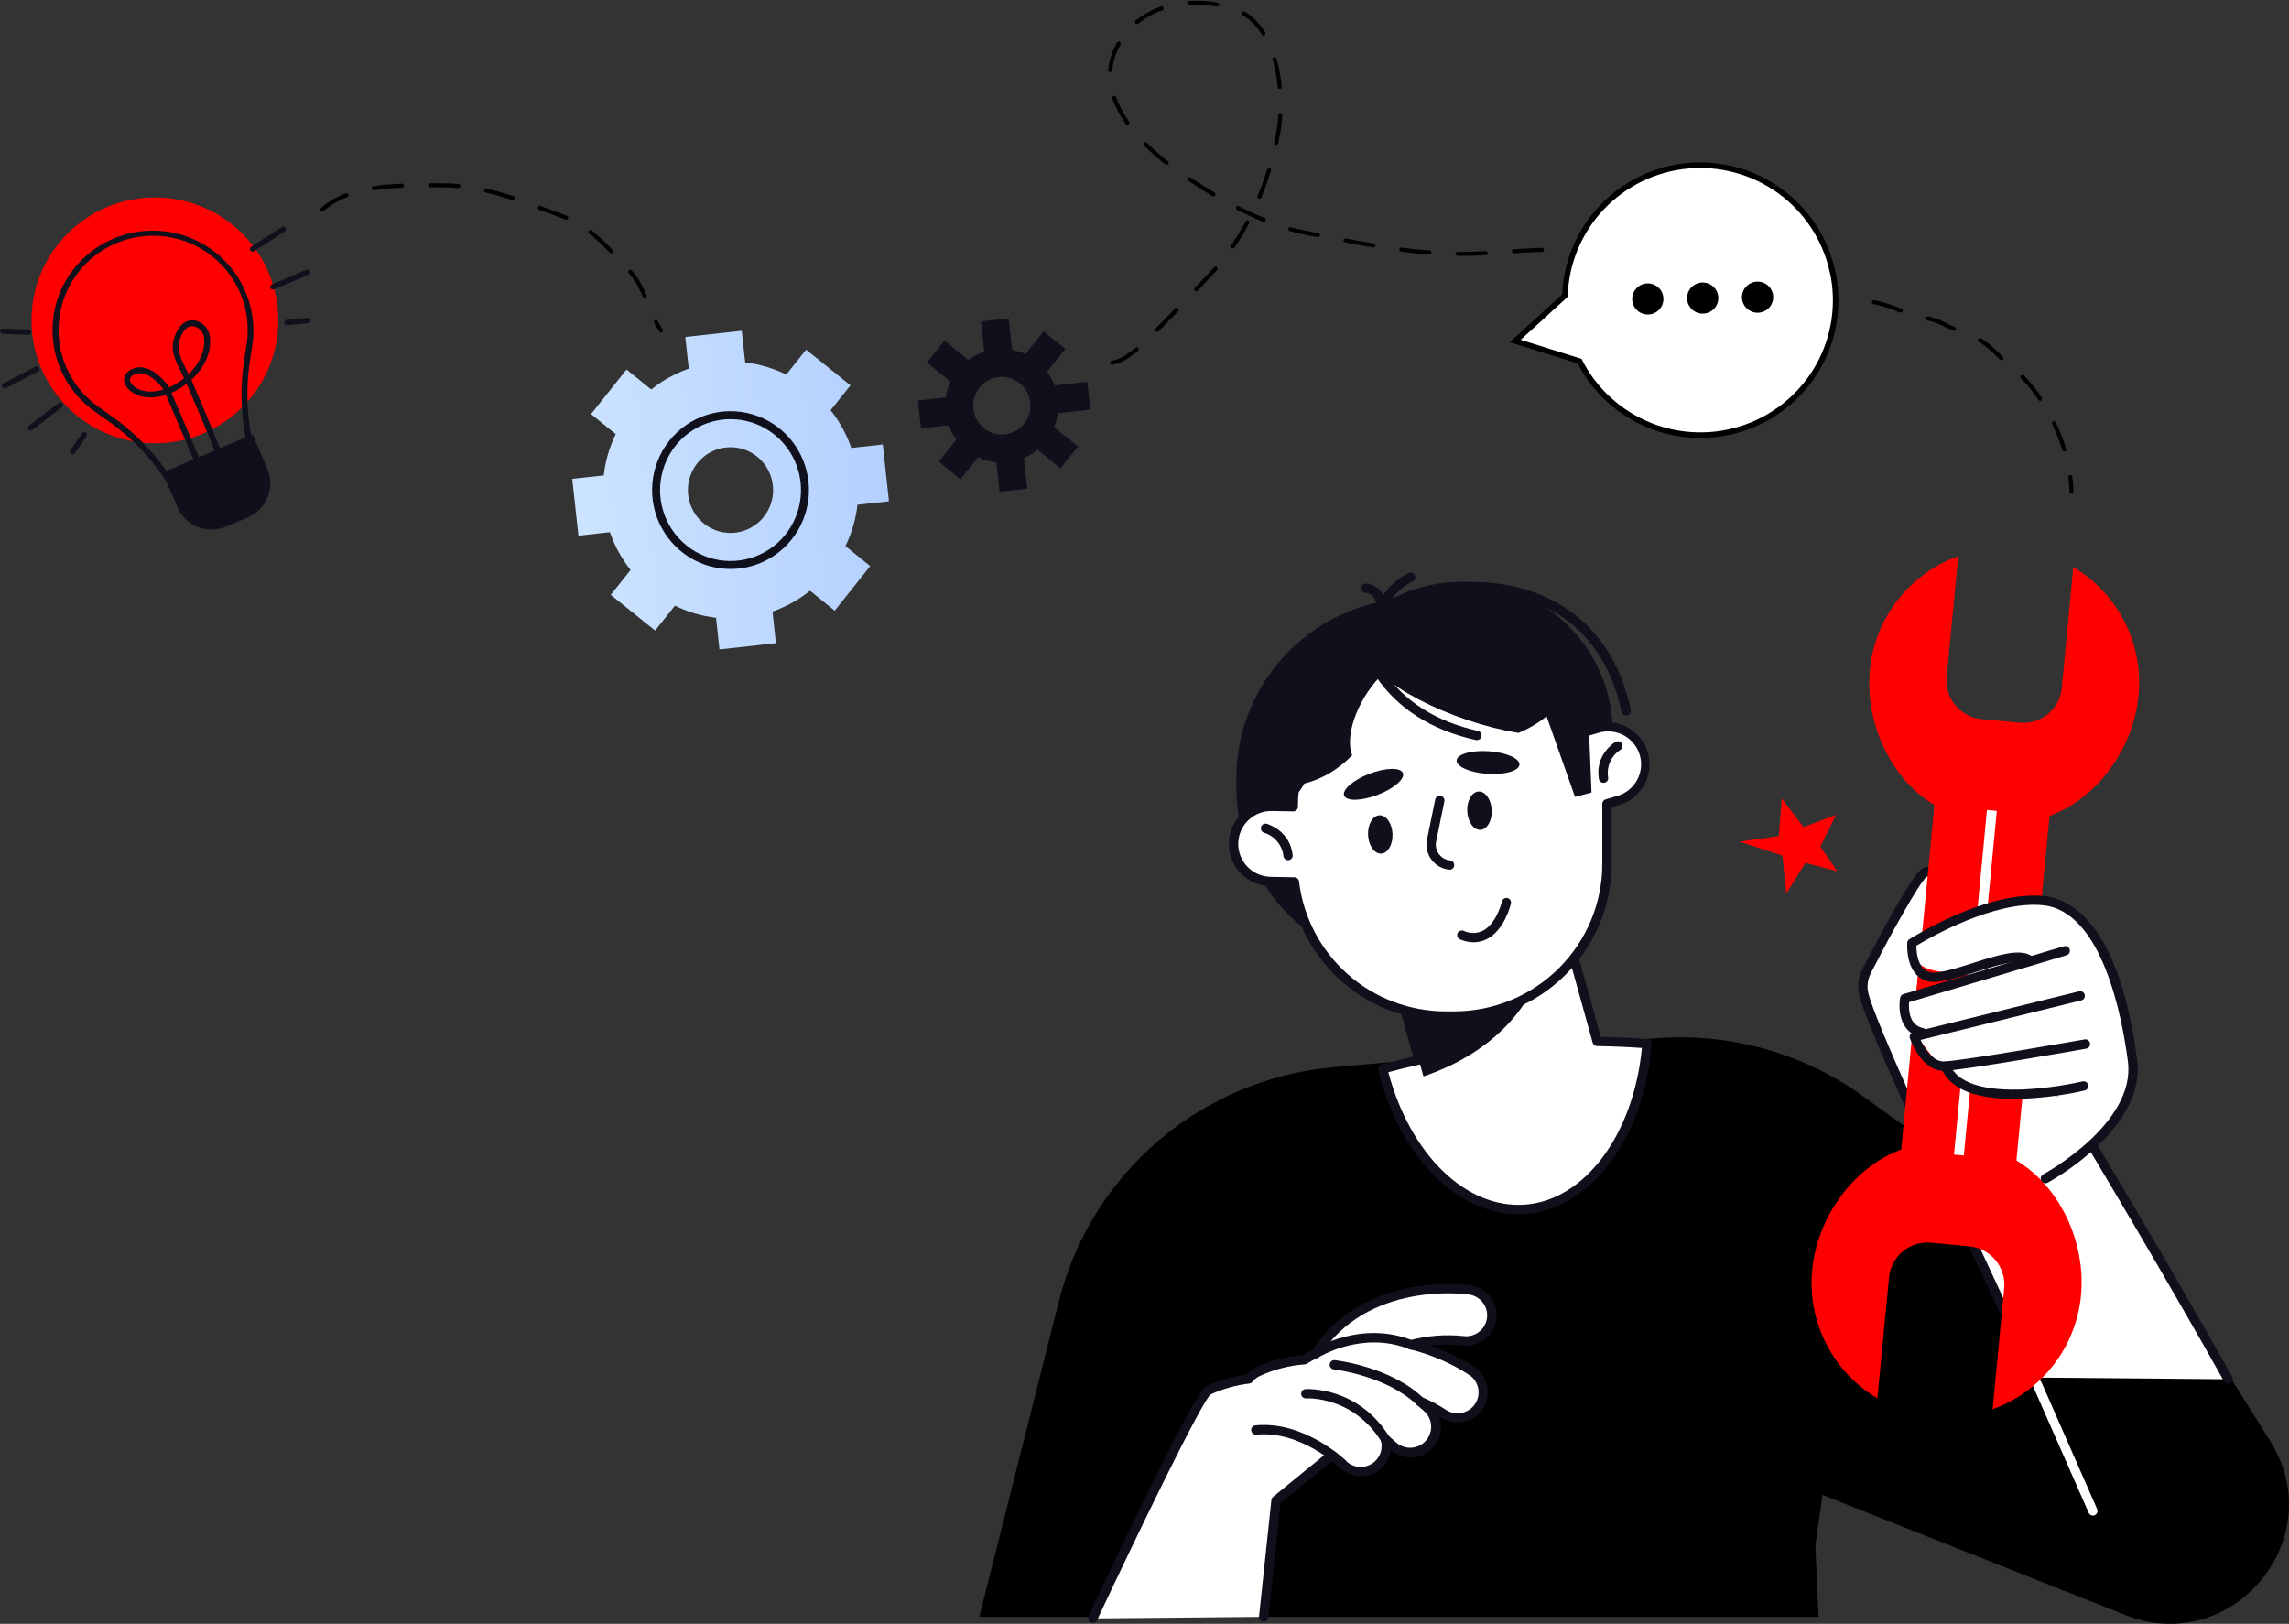 <?xml version="1.0" encoding="UTF-8"?> <svg xmlns="http://www.w3.org/2000/svg" width="568" height="403" viewBox="0 0 568 403" fill="none"><rect x="0" y="0" width="568" height="403" fill="#333333" stroke="none"/><g clip-path="url(#clip0_2001_2)"><path d="M462.363 272.107L548.921 334.637L563.378 357.741C578.507 381.921 553.876 411.325 527.324 400.795L452.237 371.018L450.479 383.592L451.246 401.282H243L262.778 322.855C266.69 307.347 275.342 293.435 287.535 283.047C299.729 272.658 314.86 266.307 330.834 264.873L410.061 257.761C428.661 256.087 447.24 261.183 462.363 272.107Z" fill="black"></path><path d="M505.103 341.892C485.454 300.286 464.59 255.169 462.513 246.899C461.515 242.906 463.463 240.673 464.787 237.98C466.253 234.995 475.707 217.272 477.601 216.554C485.196 213.671 487.884 232.924 487.884 232.924C487.884 232.924 523.53 289.939 552.898 342.311L505.103 341.892Z" fill="white"></path><path d="M552.898 343.435C553.096 343.435 553.29 343.384 553.462 343.286C553.595 343.213 553.712 343.114 553.807 342.995C553.902 342.876 553.972 342.74 554.013 342.594C554.055 342.448 554.067 342.295 554.049 342.145C554.032 341.994 553.984 341.848 553.91 341.716C525.749 291.523 491.386 236.349 488.997 232.518C488.664 230.292 486.73 218.808 481.694 215.83C481.022 215.425 480.265 215.181 479.483 215.119C478.7 215.057 477.914 215.177 477.187 215.471C474.472 216.507 463.85 237.262 463.748 237.472C463.511 237.946 463.259 238.406 463.002 238.866C461.814 241.032 460.463 243.481 461.393 247.183C463.117 254.066 477.472 286.095 504.058 342.386C504.116 342.533 504.204 342.667 504.316 342.778C504.428 342.89 504.561 342.978 504.709 343.036C504.856 343.095 505.014 343.122 505.172 343.118C505.331 343.113 505.487 343.076 505.63 343.008C505.774 342.941 505.902 342.846 506.007 342.727C506.112 342.609 506.191 342.47 506.24 342.32C506.289 342.169 506.307 342.011 506.293 341.853C506.278 341.696 506.231 341.543 506.155 341.405C480.004 286.041 465.302 253.267 463.639 246.621C462.961 243.8 463.904 242.033 465.038 239.983C465.309 239.489 465.581 238.995 465.832 238.487C468.01 234.061 476.393 218.74 478.103 217.59C478.495 217.44 478.917 217.382 479.335 217.422C479.753 217.462 480.156 217.598 480.513 217.82C484.164 219.979 486.241 229.568 486.736 233.087C486.757 233.246 486.813 233.398 486.899 233.533C487.252 234.109 522.872 291.13 551.887 342.839C551.987 343.02 552.133 343.17 552.311 343.275C552.489 343.38 552.692 343.435 552.898 343.435Z" fill="#10101D"></path><path d="M455.617 202.201L447.554 205.287L442.137 198.147L441.404 207.52L431.631 208.873L442.3 212.338L443.271 221.752L447.988 214.159L455.922 216.229L451.701 210.119L455.617 202.201Z" fill="#FF0000"></path><path d="M519.329 376.148C519.488 376.147 519.645 376.112 519.79 376.047C520.072 375.923 520.293 375.694 520.405 375.408C520.517 375.123 520.51 374.805 520.387 374.524L506.575 343.049C506.444 342.782 506.213 342.575 505.933 342.473C505.652 342.37 505.342 342.38 505.068 342.499C504.794 342.619 504.577 342.839 504.462 343.114C504.347 343.389 504.343 343.698 504.451 343.976L518.283 375.431C518.37 375.638 518.514 375.816 518.7 375.943C518.885 376.071 519.104 376.142 519.329 376.148Z" fill="white"></path><path d="M504.906 240.504L500.358 288.017C511.109 294.433 517.652 308.319 516.383 321.576C515.774 327.861 513.39 333.845 509.507 338.833C505.624 343.821 500.402 347.608 494.447 349.756L497.325 319.736C497.564 317.215 496.79 314.702 495.173 312.751C493.555 310.799 491.226 309.567 488.698 309.328L479.196 308.421C476.669 308.181 474.15 308.952 472.192 310.564C470.235 312.175 468.999 314.496 468.757 317.015L465.859 347.049C460.42 343.816 456.012 339.112 453.147 333.482C450.281 327.852 449.076 321.528 449.671 315.242C450.941 301.985 459.995 289.58 471.771 285.31L476.311 237.797L504.906 240.504Z" fill="#FF0000"></path><path d="M504.03 250.005L508.578 202.492C520.347 198.222 529.408 185.817 530.677 172.56C531.271 166.274 530.065 159.949 527.199 154.319C524.332 148.689 519.923 143.985 514.483 140.753L511.612 170.773C511.493 172.021 511.128 173.233 510.539 174.341C509.95 175.448 509.148 176.429 508.178 177.227C507.209 178.025 506.091 178.625 504.889 178.992C503.687 179.36 502.424 179.487 501.173 179.368L491.671 178.468C489.143 178.225 486.816 176.991 485.2 175.038C483.584 173.086 482.811 170.573 483.051 168.053L485.922 138.033C479.962 140.182 474.737 143.975 470.855 148.97C466.973 153.964 464.593 159.955 463.992 166.246C462.723 179.496 469.259 193.383 480.01 199.798L475.47 247.312L504.03 250.005Z" fill="#FF0000"></path><path d="M493.053 201.025L484.87 286.548L487.309 286.78L495.492 201.257L493.053 201.025Z" fill="white"></path><path d="M499.388 272.297L510.573 271.153L510.763 291.529C510.763 291.529 530.663 279.138 529.177 263.303C527.691 247.467 520.673 223.978 507.098 223.545C493.524 223.112 474.384 234.075 474.384 234.075C474.384 234.075 473.101 239.638 480.451 240.991C484.409 241.793 488.449 242.12 492.485 241.966L473.081 248.056C473.081 248.056 473.237 253.923 476.332 258.058C479.427 262.193 484.822 270.937 499.388 272.297Z" fill="white"></path><path d="M507.546 293.668C507.737 293.666 507.926 293.62 508.096 293.533C512.364 291.123 516.343 288.235 519.953 284.925C527.67 277.799 531.254 270.267 530.324 263.147C525.912 229.311 513.946 223.078 507.247 222.394C493.035 220.953 474.574 232.606 473.793 233.1C473.642 233.198 473.515 233.33 473.423 233.485C473.331 233.64 473.277 233.814 473.264 233.994C473.264 234.21 472.911 239.333 475.7 242.054C476.363 242.684 477.161 243.155 478.033 243.433C478.906 243.711 479.83 243.788 480.737 243.657C483.526 243.393 487.062 242.27 490.476 241.174C495.268 239.644 500.705 237.905 502.788 239.144C503.052 239.302 503.368 239.35 503.667 239.277C503.966 239.203 504.224 239.014 504.383 238.751C504.543 238.488 504.591 238.173 504.517 237.875C504.443 237.576 504.253 237.32 503.99 237.161C501.003 235.361 495.546 237.107 489.736 238.954C486.445 240.01 483.031 241.099 480.492 241.336C479.922 241.433 479.338 241.397 478.783 241.233C478.229 241.069 477.72 240.78 477.295 240.389C475.721 238.859 475.537 235.943 475.537 234.711C478.626 232.836 494.84 223.437 506.983 224.675C521.616 226.164 526.577 252.272 528.023 263.425C530.059 278.902 507.22 291.347 506.983 291.475C506.757 291.598 506.579 291.793 506.476 292.028C506.373 292.263 506.352 292.525 506.415 292.774C506.478 293.022 506.621 293.243 506.824 293.401C507.026 293.559 507.275 293.646 507.533 293.648L507.546 293.668Z" fill="#10101D"></path><path d="M476.922 257.429C477.207 257.426 477.481 257.319 477.692 257.127C477.903 256.936 478.035 256.674 478.065 256.391C478.094 256.108 478.018 255.825 477.851 255.594C477.684 255.364 477.438 255.203 477.16 255.142C473.637 254.39 473.59 250.371 473.725 248.726L512.806 237.073C513.101 236.983 513.349 236.78 513.494 236.508C513.639 236.237 513.67 235.919 513.58 235.625C513.49 235.33 513.286 235.084 513.014 234.939C512.742 234.794 512.423 234.763 512.127 234.853L472.32 246.723C472.114 246.785 471.929 246.904 471.786 247.065C471.644 247.227 471.549 247.424 471.513 247.637C471.004 250.519 471.424 256.285 476.664 257.402C476.749 257.422 476.835 257.431 476.922 257.429Z" fill="#10101D"></path><path d="M482.257 265.759H482.386C487.225 265.651 516.465 260.481 517.679 260.258C517.831 260.232 517.975 260.176 518.105 260.093C518.234 260.011 518.346 259.903 518.433 259.777C518.521 259.651 518.582 259.509 518.613 259.359C518.644 259.209 518.645 259.055 518.616 258.904C518.591 258.753 518.535 258.608 518.453 258.479C518.37 258.349 518.263 258.237 518.136 258.15C518.009 258.063 517.866 258.002 517.716 257.971C517.565 257.94 517.41 257.94 517.259 257.97C516.953 258.018 486.96 263.33 482.298 263.432C479.671 263.472 477.547 260.251 476.59 258.092L516.471 248.279C516.767 248.203 517.021 248.013 517.177 247.752C517.333 247.49 517.38 247.178 517.307 246.882C517.233 246.586 517.046 246.331 516.786 246.172C516.525 246.013 516.212 245.963 515.915 246.033L474.737 256.184C474.582 256.221 474.436 256.29 474.31 256.387C474.184 256.483 474.079 256.606 474.004 256.745C473.926 256.886 473.878 257.04 473.863 257.2C473.848 257.359 473.866 257.52 473.915 257.673C474.072 257.997 476.752 265.759 482.257 265.759Z" fill="#10101D"></path><path d="M499.822 272.743C505.687 272.657 511.526 271.958 517.245 270.659C517.4 270.63 517.548 270.571 517.679 270.483C517.81 270.396 517.922 270.283 518.008 270.151C518.094 270.019 518.152 269.871 518.178 269.716C518.205 269.562 518.2 269.403 518.163 269.25C518.126 269.097 518.058 268.953 517.964 268.827C517.869 268.702 517.75 268.596 517.613 268.518C517.476 268.44 517.325 268.39 517.169 268.372C517.012 268.353 516.853 268.367 516.702 268.412C511.754 269.51 506.719 270.176 501.655 270.402C494.807 270.625 486.16 269.759 483.899 264.311C483.774 264.04 483.548 263.828 483.27 263.719C482.991 263.61 482.681 263.613 482.404 263.726C482.127 263.84 481.905 264.055 481.784 264.328C481.663 264.601 481.653 264.91 481.755 265.191C484.225 271.146 492.105 272.743 499.822 272.743Z" fill="#10101D"></path><path d="M352.091 263.073L345.073 237.756L387.344 226.11L396.317 258.478C400.493 258.532 404.62 258.712 408.697 259.019C406.905 281.466 394.545 299.034 378.365 300.144C362.625 301.227 348.324 286.373 343.071 265.306C346.044 264.487 349.051 263.756 352.091 263.073Z" fill="white"></path><path d="M376.77 301.356C377.326 301.356 377.883 301.356 378.446 301.301C394.783 300.178 407.991 282.441 409.851 259.114C409.876 258.807 409.778 258.503 409.579 258.268C409.48 258.152 409.359 258.057 409.222 257.989C409.086 257.92 408.937 257.879 408.785 257.869C404.93 257.578 401.041 257.402 397.206 257.334L388.464 225.798C388.379 225.511 388.184 225.267 387.921 225.122C387.652 224.972 387.336 224.933 387.039 225.013L344.761 236.66C344.465 236.744 344.213 236.941 344.062 237.208C343.911 237.476 343.872 237.792 343.953 238.088L350.645 262.234C347.72 262.91 345.141 263.587 342.779 264.217C342.489 264.296 342.241 264.486 342.089 264.745C341.936 265.004 341.892 265.312 341.965 265.604C347.245 286.934 361.424 301.356 376.77 301.356ZM407.434 260.075C405.344 281.676 393.181 297.972 378.29 298.98C363.711 299.968 349.926 286.515 344.503 266.105C346.845 265.475 349.424 264.846 352.342 264.189C352.495 264.154 352.639 264.089 352.766 263.997C352.894 263.905 353.001 263.789 353.082 263.655C353.163 263.521 353.216 263.372 353.237 263.217C353.258 263.063 353.247 262.905 353.204 262.755L346.498 238.548L386.543 227.517L395.21 258.776C395.277 259.017 395.42 259.229 395.618 259.382C395.817 259.535 396.059 259.619 396.31 259.622C399.982 259.682 403.722 259.831 407.434 260.088V260.075Z" fill="#10101D"></path><path d="M353.218 267.147L345.073 237.756L371.924 230.36L383.285 238.047C379.722 251.135 369.215 261.726 353.218 267.147Z" fill="#10101D"></path><path d="M396.615 193.173C396.615 168.442 376.508 148.394 351.704 148.394C326.901 148.394 306.793 168.442 306.793 193.173V195.562C306.793 220.293 326.901 240.341 351.704 240.341C376.508 240.341 396.615 220.293 396.615 195.562V193.173Z" fill="#10101D"></path><path d="M400.179 181.763C400.179 161.125 383.399 144.394 362.7 144.394C342 144.394 325.22 161.125 325.22 181.763V189.411C325.22 210.049 342 226.78 362.7 226.78C383.399 226.78 400.179 210.049 400.179 189.411V181.763Z" fill="#10101D"></path><path d="M403.532 177.568C403.611 177.575 403.69 177.575 403.769 177.568C404.067 177.504 404.327 177.327 404.495 177.074C404.662 176.82 404.723 176.512 404.665 176.214C402.222 164.71 396.656 156.129 388.111 150.647C379.159 144.909 366.928 143 355.397 145.551C355.1 145.615 354.84 145.793 354.675 146.047C354.51 146.3 354.452 146.609 354.514 146.905C354.581 147.199 354.76 147.455 355.014 147.62C355.267 147.784 355.575 147.843 355.872 147.785C366.813 145.369 378.385 147.155 386.828 152.576C394.83 157.706 400.063 165.82 402.371 176.674C402.432 176.934 402.58 177.164 402.792 177.327C403.003 177.49 403.265 177.575 403.532 177.568Z" fill="#10101D"></path><path d="M315.603 200.144L320.897 200.238V199.974C320.898 195.015 321.879 190.105 323.783 185.524C325.688 180.942 328.479 176.78 331.997 173.275C335.516 169.769 339.692 166.989 344.288 165.094C348.884 163.198 353.81 162.224 358.783 162.226H360.915C367.632 162.225 374.23 164.007 380.028 167.389C385.826 170.772 390.617 175.633 393.907 181.472L396.351 180.755C398.729 180.051 401.29 180.317 403.471 181.495C405.652 182.674 407.274 184.668 407.981 187.039C408.687 189.41 408.42 191.963 407.238 194.138C406.056 196.312 404.057 197.93 401.679 198.634L398.76 199.494C398.76 199.656 398.76 199.819 398.76 199.974V214.409C398.76 224.42 394.771 234.022 387.671 241.101C380.571 248.18 370.942 252.157 360.901 252.157H358.783C349.52 252.156 340.579 248.769 333.652 242.637C326.725 236.505 322.293 228.053 321.196 218.882L315.284 218.774C312.803 218.729 310.442 217.704 308.72 215.923C306.998 214.142 306.056 211.753 306.101 209.279C306.146 206.806 307.174 204.452 308.96 202.735C310.746 201.018 313.143 200.078 315.623 200.123L315.603 200.144Z" fill="white"></path><path d="M358.783 253.335H360.915C371.259 253.317 381.175 249.209 388.486 241.911C395.797 234.614 399.907 224.724 399.914 214.409V200.333L401.991 199.717C404.619 198.888 406.815 197.062 408.106 194.634C409.397 192.206 409.681 189.37 408.895 186.735C408.109 184.101 406.317 181.88 403.905 180.55C401.493 179.22 398.653 178.888 395.998 179.625L394.437 180.085C390.974 174.291 386.063 169.491 380.184 166.155C374.305 162.818 367.659 161.059 360.894 161.049H358.783C348.597 161.061 338.818 165.04 331.531 172.137C324.243 179.233 320.023 188.887 319.77 199.04L315.644 198.966C312.854 198.915 310.157 199.971 308.148 201.902C306.139 203.833 304.981 206.481 304.93 209.262C304.879 212.044 305.938 214.733 307.875 216.736C309.811 218.739 312.467 219.894 315.257 219.945L320.171 220.033C321.518 229.284 326.163 237.742 333.254 243.857C340.345 249.973 349.408 253.337 358.783 253.335ZM399.011 181.52C400.984 181.514 402.892 182.218 404.386 183.503C405.88 184.787 406.859 186.566 407.143 188.512C407.427 190.459 406.997 192.442 405.932 194.097C404.867 195.753 403.239 196.97 401.346 197.525L398.428 198.391C398.187 198.462 397.975 198.609 397.826 198.81C397.676 199.012 397.597 199.257 397.6 199.507V199.974V214.409C397.589 224.111 393.719 233.412 386.839 240.273C379.96 247.134 370.631 250.994 360.901 251.007H358.783C349.802 251.008 341.132 247.725 334.416 241.78C327.7 235.834 323.404 227.639 322.343 218.747C322.31 218.47 322.178 218.214 321.971 218.026C321.764 217.838 321.496 217.731 321.216 217.725L315.304 217.617C314.229 217.597 313.167 217.367 312.181 216.938C311.194 216.509 310.302 215.891 309.555 215.119C308.047 213.559 307.222 211.466 307.261 209.3C307.301 207.133 308.202 205.071 309.767 203.568C311.331 202.064 313.43 201.241 315.603 201.28L320.897 201.375C321.207 201.372 321.505 201.254 321.732 201.044C321.842 200.936 321.93 200.808 321.989 200.666C322.049 200.524 322.079 200.372 322.078 200.218V199.954C322.096 190.256 325.97 180.96 332.85 174.105C339.731 167.25 349.057 163.394 358.783 163.383H360.915C367.425 163.394 373.816 165.127 379.436 168.404C385.056 171.682 389.703 176.388 392.903 182.041C393.031 182.275 393.236 182.456 393.484 182.555C393.732 182.654 394.006 182.664 394.26 182.582L396.697 181.865C397.441 181.642 398.214 181.526 398.991 181.52H399.011Z" fill="#10101D"></path><path d="M318.983 199.832V199.9C325.689 195.379 330.637 179.632 330.637 160.9V160.832C323.931 165.353 318.983 181.1 318.983 199.832Z" fill="#10101D"></path><path d="M397.898 194.283H398.088C398.241 194.258 398.386 194.202 398.517 194.12C398.648 194.038 398.761 193.931 398.85 193.806C398.939 193.68 399.002 193.537 399.036 193.387C399.069 193.237 399.072 193.081 399.045 192.93C398.832 191.624 399.004 190.285 399.54 189.075C400.076 187.865 400.954 186.836 402.066 186.115C402.196 186.036 402.31 185.933 402.4 185.81C402.491 185.688 402.556 185.549 402.593 185.401C402.629 185.253 402.636 185.1 402.613 184.949C402.59 184.799 402.538 184.655 402.459 184.525C402.38 184.394 402.277 184.281 402.154 184.191C402.031 184.101 401.891 184.035 401.743 183.999C401.595 183.962 401.441 183.955 401.291 183.978C401.14 184.001 400.995 184.053 400.864 184.132C400.654 184.261 395.747 187.272 396.751 193.309C396.795 193.58 396.934 193.828 397.145 194.007C397.355 194.185 397.622 194.283 397.898 194.283Z" fill="#10101D"></path><path d="M319.614 213.482H319.736C320.042 213.45 320.323 213.297 320.516 213.059C320.71 212.82 320.8 212.515 320.768 212.21C320.089 206.119 314.585 204.529 314.347 204.461C314.05 204.378 313.733 204.417 313.464 204.568C313.195 204.719 312.998 204.97 312.915 205.266C312.832 205.562 312.871 205.879 313.022 206.147C313.174 206.415 313.426 206.612 313.723 206.694C314.991 207.089 316.116 207.845 316.96 208.868C317.804 209.89 318.33 211.137 318.474 212.453C318.507 212.733 318.641 212.992 318.85 213.181C319.06 213.37 319.331 213.477 319.614 213.482Z" fill="#10101D"></path><path d="M348.121 191.86C348.677 193.308 345.867 195.738 341.842 197.274C337.818 198.81 334.098 198.898 333.542 197.45C332.985 196.002 335.795 193.572 339.82 192.036C343.845 190.5 347.564 190.412 348.121 191.86Z" fill="#10101D"></path><path d="M377.048 189.783C376.939 191.332 373.362 192.348 369.059 192.057C364.756 191.766 361.356 190.263 361.458 188.713C361.559 187.164 365.143 186.149 369.446 186.446C373.749 186.744 377.15 188.233 377.048 189.783Z" fill="#10101D"></path><path d="M359.7 215.844C359.996 215.841 360.28 215.726 360.494 215.522C360.707 215.317 360.834 215.039 360.849 214.744C360.864 214.449 360.765 214.16 360.573 213.935C360.381 213.711 360.11 213.568 359.815 213.536C359.269 213.479 358.741 213.309 358.265 213.036C357.789 212.764 357.375 212.394 357.051 211.952C356.727 211.511 356.499 211.006 356.382 210.471C356.266 209.936 356.263 209.382 356.374 208.846L358.41 198.885C358.472 198.584 358.412 198.271 358.243 198.015C358.073 197.759 357.809 197.58 357.507 197.518C357.206 197.456 356.892 197.516 356.635 197.685C356.378 197.853 356.198 198.117 356.136 198.418L354.1 208.379C353.926 209.231 353.933 210.11 354.119 210.96C354.306 211.809 354.669 212.61 355.185 213.311C355.701 214.012 356.358 214.598 357.115 215.031C357.871 215.463 358.71 215.733 359.578 215.823L359.7 215.844Z" fill="#10101D"></path><path d="M365.652 233.865C366.836 233.872 368.002 233.583 369.046 233.026C373.396 230.732 374.869 224.519 374.923 224.228C374.986 223.934 374.93 223.627 374.768 223.374C374.605 223.121 374.349 222.941 374.055 222.875C373.76 222.818 373.455 222.876 373.202 223.037C372.949 223.198 372.768 223.45 372.697 223.741C372.697 223.795 371.394 229.196 367.994 230.982C367.256 231.345 366.447 231.538 365.624 231.547C364.802 231.557 363.988 231.382 363.243 231.036C363.099 230.97 362.943 230.933 362.784 230.929C362.626 230.925 362.468 230.953 362.321 231.012C362.174 231.071 362.04 231.159 361.929 231.272C361.817 231.384 361.73 231.518 361.672 231.665C361.615 231.813 361.588 231.97 361.594 232.128C361.6 232.286 361.638 232.441 361.706 232.584C361.774 232.727 361.871 232.854 361.991 232.958C362.11 233.062 362.25 233.14 362.401 233.188C363.434 233.611 364.536 233.841 365.652 233.865Z" fill="#10101D"></path><path d="M372.392 154.302C380.034 156.866 386.699 160.243 391.613 163.776C391.443 165.179 391.131 166.562 390.683 167.904C388.505 174.353 383.407 179.185 376.797 181.906C372.506 181.18 368.28 180.114 364.159 178.718C346.512 172.817 334.085 162.558 336.331 155.811C338.578 149.064 354.765 148.401 372.392 154.302Z" fill="#10101D"></path><path d="M317.693 174.861C312.942 181.344 311.666 188.497 313.132 194.371C314.504 194.738 315.909 194.964 317.327 195.048C324.114 195.454 330.535 192.544 335.537 187.448C333.745 183.076 336.352 174.421 342.426 167.931C355.112 154.383 332.008 155.391 317.693 174.861Z" fill="#10101D"></path><path d="M370.159 201.064C370.274 203.69 369.012 205.882 367.335 205.95C365.659 206.018 364.206 203.954 364.091 201.328C363.976 198.702 365.245 196.516 366.921 196.442C368.598 196.367 370.043 198.438 370.159 201.064Z" fill="#10101D"></path><path d="M345.541 206.965C345.657 209.591 344.388 211.777 342.718 211.851C341.048 211.925 339.589 209.821 339.474 207.229C339.358 204.637 340.621 202.417 342.297 202.343C343.974 202.268 345.426 204.339 345.541 206.965Z" fill="#10101D"></path><path d="M343.173 153.916H343.241C343.393 153.907 343.542 153.869 343.679 153.802C343.816 153.736 343.939 153.643 344.04 153.529C344.141 153.415 344.218 153.283 344.267 153.139C344.316 152.995 344.337 152.843 344.327 152.691C343.994 147.406 350.435 144.354 350.496 144.327C350.639 144.266 350.769 144.177 350.877 144.065C350.985 143.954 351.07 143.822 351.126 143.677C351.181 143.532 351.207 143.377 351.202 143.222C351.197 143.067 351.16 142.915 351.095 142.774C351.029 142.633 350.936 142.507 350.821 142.403C350.705 142.299 350.57 142.219 350.423 142.168C350.276 142.117 350.12 142.097 349.965 142.107C349.809 142.117 349.658 142.159 349.519 142.229C349.193 142.378 341.585 145.991 342.012 152.833C342.031 153.127 342.162 153.403 342.377 153.604C342.593 153.805 342.877 153.917 343.173 153.916Z" fill="#10101D"></path><path d="M342.664 150.898C342.725 150.904 342.786 150.904 342.847 150.898C343 150.874 343.147 150.82 343.279 150.738C343.411 150.657 343.524 150.55 343.614 150.424C343.703 150.297 343.766 150.154 343.799 150.003C343.831 149.852 343.833 149.696 343.804 149.544C343.214 145.937 340.41 144.888 338.985 144.841C338.831 144.831 338.677 144.852 338.532 144.904C338.387 144.955 338.255 145.035 338.142 145.14C338.029 145.245 337.94 145.371 337.878 145.512C337.816 145.652 337.784 145.804 337.784 145.958C337.773 146.262 337.883 146.559 338.09 146.783C338.297 147.008 338.584 147.141 338.89 147.155C339.128 147.155 341.103 147.365 341.517 149.916C341.559 150.19 341.698 150.439 341.908 150.619C342.118 150.799 342.386 150.898 342.664 150.898Z" fill="#10101D"></path><path d="M366.501 183.679C366.782 183.672 367.051 183.564 367.259 183.375C367.466 183.185 367.597 182.927 367.628 182.648C367.659 182.369 367.587 182.089 367.425 181.859C367.264 181.629 367.025 181.465 366.752 181.398C356.279 179.07 348.426 174.055 343.295 166.51C343.123 166.255 342.857 166.079 342.554 166.02C342.252 165.961 341.939 166.024 341.683 166.195C341.427 166.367 341.251 166.632 341.191 166.934C341.132 167.235 341.195 167.548 341.367 167.802C346.797 175.869 355.179 181.209 366.243 183.672C366.328 183.684 366.415 183.686 366.501 183.679Z" fill="#10101D"></path><path d="M393.907 171.538L394.925 196.692L390.833 197.788L380.611 168.804L393.907 171.538Z" fill="#10101D"></path><path d="M271.153 401.661C271.153 401.661 297.074 346.331 299.802 345.086C302.983 343.614 306.378 342.655 309.861 342.244C310.482 341.473 311.274 340.856 312.175 340.444C315.808 338.763 319.719 337.759 323.714 337.48C324.65 336.902 325.592 336.386 326.537 335.93C338.829 316.717 363.677 320 364.763 320.155C365.603 320.261 366.412 320.533 367.146 320.954C367.879 321.375 368.521 321.937 369.034 322.608C369.547 323.278 369.922 324.044 370.135 324.861C370.349 325.677 370.397 326.528 370.278 327.363C370.159 328.198 369.874 329.001 369.441 329.726C369.007 330.45 368.433 331.082 367.752 331.583C367.072 332.084 366.298 332.446 365.476 332.646C364.654 332.846 363.8 332.881 362.964 332.749C358.673 332.299 354.336 332.644 350.17 333.764C355.631 335.091 360.82 337.349 365.51 340.437C366.874 341.415 367.797 342.89 368.077 344.542C368.357 346.194 367.972 347.89 367.006 349.26C366.039 350.631 364.57 351.566 362.916 351.863C361.262 352.16 359.557 351.794 358.173 350.845C356.36 349.649 354.435 348.634 352.424 347.813C353.686 348.855 354.46 349.593 354.582 349.735C355.736 350.934 356.373 352.536 356.357 354.198C356.342 355.859 355.675 357.449 354.499 358.626C353.323 359.804 351.732 360.476 350.066 360.499C348.399 360.522 346.79 359.894 345.582 358.749C345.474 358.641 344.849 358.073 343.831 357.22C344.197 358.569 344.107 360.002 343.573 361.295C343.039 362.588 342.092 363.669 340.879 364.37C339.666 365.071 338.254 365.353 336.864 365.173C335.473 364.992 334.181 364.359 333.189 363.371C332.348 362.578 331.459 361.837 330.528 361.152L316.696 372.44L313.608 401.275L271.153 401.661Z" fill="white"></path><path d="M271.153 402.818C271.375 402.817 271.592 402.752 271.778 402.632C271.964 402.512 272.113 402.342 272.205 402.141C281.83 381.596 297.929 348.348 300.372 346.088C303.419 344.691 306.667 343.777 309.997 343.381C310.148 343.364 310.293 343.318 310.426 343.244C310.559 343.171 310.676 343.073 310.771 342.954C311.272 342.319 311.919 341.814 312.657 341.479C316.156 339.867 319.918 338.898 323.761 338.617C323.946 338.604 324.125 338.548 324.284 338.454C325.159 337.919 326.076 337.419 326.999 336.959C327.194 336.866 327.359 336.721 327.474 336.539C339.392 317.895 363.534 321.136 364.553 321.285C365.575 321.431 366.531 321.876 367.3 322.563C368.069 323.251 368.616 324.151 368.872 325.148C369.127 326.146 369.081 327.197 368.737 328.168C368.393 329.139 367.769 329.987 366.942 330.604C366.396 331.016 365.773 331.315 365.11 331.483C364.447 331.652 363.757 331.686 363.08 331.585C358.629 331.133 354.133 331.491 349.811 332.641C349.564 332.711 349.346 332.86 349.193 333.066C349.04 333.271 348.959 333.522 348.962 333.778C348.971 334.033 349.062 334.278 349.222 334.477C349.382 334.676 349.603 334.818 349.851 334.881C355.165 336.174 360.216 338.37 364.783 341.371C365.878 342.179 366.613 343.381 366.831 344.722C367.049 346.063 366.732 347.435 365.949 348.546C365.166 349.657 363.978 350.419 362.639 350.669C361.301 350.919 359.917 350.637 358.783 349.884C356.903 348.641 354.905 347.585 352.817 346.731C352.56 346.621 352.271 346.607 352.005 346.693C351.738 346.779 351.512 346.958 351.367 347.197C351.223 347.436 351.17 347.719 351.218 347.994C351.266 348.269 351.412 348.517 351.63 348.693C352.94 349.776 353.666 350.507 353.707 350.541C354.637 351.524 355.147 352.83 355.128 354.182C355.11 355.534 354.564 356.826 353.607 357.784C352.65 358.742 351.356 359.291 350 359.314C348.644 359.338 347.332 358.834 346.342 357.91C346.268 357.842 345.616 357.233 344.503 356.306C344.313 356.153 344.079 356.064 343.835 356.052C343.591 356.04 343.35 356.105 343.146 356.239C342.94 356.372 342.781 356.567 342.694 356.795C342.606 357.024 342.593 357.275 342.657 357.511C342.962 358.615 342.891 359.789 342.456 360.85C342.02 361.91 341.245 362.796 340.251 363.371C339.257 363.945 338.1 364.175 336.961 364.025C335.822 363.874 334.765 363.352 333.956 362.539C333.077 361.707 332.147 360.93 331.173 360.211C330.969 360.051 330.717 359.965 330.457 359.965C330.197 359.965 329.945 360.051 329.741 360.211L315.902 371.499C315.668 371.693 315.52 371.969 315.488 372.27L312.42 401.187C312.4 401.34 312.411 401.496 312.452 401.644C312.493 401.793 312.564 401.932 312.659 402.053C312.755 402.175 312.875 402.275 313.01 402.35C313.146 402.425 313.295 402.471 313.448 402.488C313.602 402.504 313.758 402.489 313.906 402.445C314.054 402.4 314.192 402.326 314.311 402.228C314.43 402.129 314.529 402.008 314.6 401.871C314.672 401.734 314.715 401.585 314.727 401.431L317.761 373.062L330.515 362.613C331.15 363.106 331.759 363.63 332.34 364.183C333.328 365.175 334.575 365.872 335.94 366.193C337.304 366.515 338.732 366.449 340.061 366.003C341.39 365.557 342.567 364.749 343.459 363.67C344.35 362.592 344.922 361.285 345.107 359.9C346.38 360.992 347.982 361.629 349.659 361.711C351.336 361.792 352.992 361.313 354.366 360.35C355.739 359.386 356.75 357.993 357.239 356.391C357.729 354.79 357.668 353.071 357.066 351.508L357.48 351.779C359.118 352.857 361.113 353.256 363.042 352.891C364.97 352.526 366.68 351.426 367.807 349.824C368.935 348.222 369.392 346.245 369.08 344.313C368.769 342.38 367.715 340.645 366.141 339.476C362.673 337.174 358.923 335.325 354.983 333.974C357.565 333.643 360.178 333.611 362.768 333.879C363.748 334.018 364.746 333.964 365.705 333.718C366.665 333.472 367.566 333.041 368.358 332.448C369.15 331.855 369.817 331.112 370.321 330.263C370.825 329.413 371.156 328.472 371.296 327.494C371.435 326.517 371.38 325.521 371.134 324.565C370.888 323.609 370.455 322.71 369.86 321.92C369.265 321.131 368.521 320.466 367.668 319.963C366.816 319.461 365.872 319.13 364.892 318.991C363.82 318.836 338.483 315.432 325.702 335.016C324.888 335.422 324.087 335.862 323.313 336.322C319.289 336.652 315.354 337.682 311.687 339.368C310.771 339.787 309.952 340.388 309.277 341.134C305.832 341.589 302.476 342.558 299.32 344.01C296.511 345.296 277.947 384.397 270.101 401.153C269.972 401.432 269.959 401.75 270.064 402.038C270.17 402.326 270.386 402.56 270.665 402.69C270.816 402.768 270.983 402.812 271.153 402.818Z" fill="#10101D"></path><path d="M331.187 338.732C331.187 338.732 344.551 340.268 352.39 347.813L331.187 338.732Z" fill="white"></path><path d="M352.39 348.971C352.621 348.971 352.847 348.902 353.039 348.773C353.231 348.644 353.38 348.461 353.467 348.248C353.554 348.034 353.575 347.799 353.527 347.573C353.478 347.347 353.364 347.141 353.197 346.981C345.168 339.253 331.879 337.642 331.315 337.581C331.159 337.553 330.999 337.556 330.844 337.592C330.689 337.628 330.543 337.695 330.415 337.789C330.288 337.884 330.181 338.003 330.101 338.14C330.022 338.278 329.971 338.43 329.953 338.587C329.935 338.745 329.949 338.904 329.996 339.056C330.042 339.207 330.119 339.348 330.222 339.469C330.324 339.589 330.451 339.688 330.594 339.758C330.736 339.828 330.892 339.868 331.051 339.875C331.18 339.875 344.13 341.466 351.589 348.673C351.808 348.871 352.094 348.977 352.39 348.971Z" fill="#10101D"></path><path d="M326.503 335.93C326.503 335.93 337.723 328.804 350.136 333.764L326.503 335.93Z" fill="white"></path><path d="M326.51 337.087C326.729 337.089 326.943 337.028 327.128 336.911C327.236 336.843 338.021 330.144 349.709 334.84C349.852 334.907 350.007 334.943 350.165 334.948C350.322 334.952 350.479 334.925 350.626 334.867C350.772 334.809 350.906 334.722 351.017 334.611C351.129 334.5 351.217 334.367 351.276 334.221C351.334 334.075 351.363 333.919 351.359 333.762C351.355 333.605 351.319 333.45 351.253 333.307C351.187 333.164 351.092 333.036 350.975 332.931C350.858 332.826 350.72 332.746 350.571 332.695C337.757 327.565 326.361 334.651 325.886 334.955C325.674 335.09 325.513 335.29 325.425 335.524C325.337 335.758 325.327 336.014 325.397 336.254C325.468 336.494 325.614 336.705 325.815 336.855C326.015 337.005 326.259 337.087 326.51 337.087Z" fill="#10101D"></path><path d="M323.985 345.905C323.985 345.905 336.324 345.14 343.797 357.22L323.985 345.905Z" fill="white"></path><path d="M343.797 358.377C344.005 358.379 344.209 358.325 344.388 358.221C344.567 358.116 344.715 357.966 344.815 357.785C344.916 357.605 344.966 357.4 344.96 357.193C344.954 356.987 344.892 356.785 344.781 356.611C337.037 344.084 324.42 344.727 323.911 344.754C323.613 344.786 323.339 344.931 323.146 345.159C322.953 345.388 322.856 345.682 322.875 345.98C322.894 346.278 323.028 346.557 323.249 346.759C323.47 346.96 323.76 347.069 324.06 347.062C324.562 347.022 335.822 346.527 342.806 357.829C342.912 357.996 343.058 358.134 343.231 358.23C343.404 358.326 343.599 358.376 343.797 358.377Z" fill="#10101D"></path><path d="M333.155 364.529C333.383 364.526 333.605 364.456 333.794 364.328C333.983 364.201 334.131 364.021 334.218 363.81C334.306 363.6 334.329 363.369 334.286 363.145C334.243 362.922 334.135 362.716 333.976 362.552C333.874 362.451 323.795 352.53 311.47 353.755C311.175 353.798 310.908 353.953 310.724 354.187C310.54 354.421 310.454 354.716 310.482 355.012C310.511 355.308 310.653 355.581 310.878 355.775C311.104 355.97 311.396 356.07 311.693 356.056C322.858 354.966 332.245 364.109 332.34 364.177C332.554 364.397 332.847 364.524 333.155 364.529Z" fill="#10101D"></path></g><g clip-path="url(#clip1_2001_2)"><path d="M38.436 110.019C55.345 110.019 69.052 96.361 69.052 79.513C69.052 62.665 55.345 49.006 38.436 49.006C21.527 49.006 7.82 62.665 7.82 79.513C7.82 96.361 21.527 110.019 38.436 110.019Z" fill="#FF0000"></path><path d="M65.743 121.191L47.076 129.092C46.897 129.167 46.695 129.167 46.515 129.094C46.336 129.021 46.192 128.881 46.116 128.703L45.783 127.925C41.79 118.554 35.271 110.466 26.949 104.56L23.519 102.125C18.943 98.897 15.598 94.221 14.027 88.858C12.457 83.496 12.752 77.761 14.866 72.588C17.191 66.995 21.483 62.439 26.938 59.773C32.392 57.108 38.635 56.517 44.496 58.111C50.357 59.704 55.433 63.373 58.773 68.43C62.114 73.486 63.488 79.583 62.639 85.577L61.999 89.728C60.483 99.796 61.794 110.086 65.788 119.457L66.121 120.234C66.196 120.411 66.199 120.611 66.128 120.79C66.058 120.969 65.919 121.113 65.743 121.191ZM47.184 127.459L64.502 120.132L64.457 120.031C60.356 110.411 59.009 99.847 60.566 89.511L61.206 85.36C61.827 81.248 61.335 77.045 59.783 73.185C58.231 69.325 55.674 65.948 52.375 63.4C49.076 60.853 45.156 59.228 41.017 58.694C36.878 58.159 32.672 58.733 28.83 60.358C24.988 61.983 21.651 64.599 19.162 67.937C16.674 71.275 15.123 75.214 14.671 79.348C14.218 83.482 14.88 87.661 16.588 91.455C18.297 95.249 20.989 98.521 24.389 100.932L27.819 103.368C36.364 109.429 43.056 117.73 47.153 127.351L47.184 127.459Z" fill="#10101D"></path><path d="M40.387 117.247L62.688 107.809L66.343 116.385C67.3 118.63 67.322 121.161 66.406 123.422C65.489 125.684 63.709 127.49 61.456 128.443L56.113 130.704C53.861 131.657 51.32 131.679 49.051 130.766C46.781 129.853 44.969 128.079 44.012 125.834L40.357 117.259L40.387 117.247Z" fill="#10101D"></path><path d="M54.761 113.552C54.581 113.624 54.379 113.621 54.2 113.544C54.022 113.468 53.881 113.324 53.808 113.144C53.75 113.004 49.002 101.309 46.301 95.251C45.15 96.151 43.89 96.903 42.551 97.489L49.802 114.49C49.878 114.669 49.88 114.871 49.807 115.052C49.733 115.233 49.591 115.376 49.411 115.452C49.322 115.49 49.227 115.51 49.13 115.511C49.033 115.512 48.937 115.493 48.847 115.457C48.666 115.384 48.522 115.243 48.445 115.064L41.182 98.012C40.451 98.249 39.702 98.424 38.942 98.535C34.641 99.173 31.262 97.043 30.846 94.709C30.603 93.434 31.243 91.852 33.771 91.266C37.886 90.303 41.681 95.646 41.841 95.869C41.871 95.911 41.897 95.956 41.917 96.003L41.982 96.15C43.31 95.561 44.552 94.794 45.674 93.874C45.399 93.274 45.156 92.777 44.97 92.407C43.05 88.657 42.321 86.502 43.287 83.651C44.657 79.602 47.127 79.385 48.119 79.481C49.136 79.632 50.075 80.113 50.79 80.85C51.505 81.586 51.957 82.538 52.074 83.556C52.605 87.529 50.557 91.437 47.472 94.281C50.122 100.18 54.928 112.022 55.152 112.608C55.223 112.785 55.221 112.983 55.149 113.159C55.076 113.336 54.937 113.476 54.761 113.552ZM33.368 92.911C32.76 93.172 32.126 93.638 32.273 94.435C32.549 95.888 35.134 97.623 38.724 97.094C39.358 96.999 39.983 96.855 40.593 96.66C40.19 96.118 37.054 92.005 34.097 92.694C33.848 92.746 33.604 92.818 33.368 92.911ZM46.916 81.094C45.988 81.483 45.2 82.529 44.663 84.111C43.933 86.266 44.279 87.937 46.263 91.763C46.416 92.056 46.596 92.439 46.807 92.879C49.367 90.328 51.043 87.044 50.608 83.773C50.535 83.082 50.236 82.434 49.759 81.928C49.282 81.421 48.652 81.084 47.965 80.967C47.61 80.919 47.249 80.963 46.916 81.094Z" fill="#10101D"></path><path d="M76.545 68.181L67.97 71.81C67.806 71.878 67.622 71.879 67.458 71.812C67.293 71.745 67.162 71.616 67.093 71.452C67.025 71.289 67.024 71.106 67.091 70.942C67.158 70.778 67.288 70.647 67.452 70.579L76.021 66.957C76.184 66.888 76.368 66.885 76.532 66.951C76.696 67.017 76.828 67.145 76.898 67.308C76.967 67.47 76.969 67.653 76.903 67.817C76.837 67.981 76.708 68.112 76.545 68.181Z" fill="#10101D"></path><path d="M62.998 62.385C62.842 62.469 62.658 62.489 62.488 62.438C62.317 62.388 62.174 62.273 62.089 62.117C62.004 61.961 61.985 61.779 62.035 61.609C62.086 61.439 62.202 61.296 62.358 61.212L69.916 56.333C69.988 56.282 70.07 56.247 70.157 56.229C70.244 56.211 70.333 56.212 70.42 56.23C70.507 56.249 70.588 56.285 70.66 56.337C70.732 56.389 70.792 56.455 70.837 56.531C70.889 56.603 70.925 56.684 70.943 56.77C70.961 56.856 70.961 56.946 70.943 57.032C70.925 57.118 70.889 57.2 70.838 57.272C70.787 57.343 70.721 57.404 70.645 57.449L63.087 62.328L62.998 62.385Z" fill="#10101D"></path><path d="M76.591 80.163C76.528 80.19 76.461 80.207 76.392 80.215L71.273 80.687C71.185 80.699 71.095 80.693 71.009 80.669C70.923 80.645 70.844 80.603 70.775 80.547C70.707 80.491 70.65 80.421 70.61 80.342C70.57 80.262 70.547 80.175 70.543 80.087C70.531 79.999 70.537 79.91 70.561 79.825C70.585 79.739 70.626 79.66 70.683 79.591C70.739 79.523 70.81 79.467 70.889 79.427C70.969 79.388 71.056 79.365 71.144 79.36L76.264 78.888C76.434 78.846 76.614 78.873 76.764 78.962C76.914 79.052 77.022 79.197 77.064 79.366C77.107 79.535 77.08 79.715 76.99 79.864C76.9 80.013 76.754 80.121 76.584 80.163H76.591Z" fill="#10101D"></path><path d="M7.827 106.792C7.675 106.877 7.496 106.898 7.328 106.851C7.161 106.804 7.019 106.692 6.934 106.541C6.849 106.389 6.828 106.211 6.876 106.044C6.923 105.877 7.035 105.735 7.187 105.651L14.566 99.988C14.706 99.881 14.883 99.834 15.058 99.856C15.233 99.879 15.392 99.97 15.5 100.11C15.608 100.249 15.655 100.426 15.633 100.601C15.61 100.775 15.518 100.933 15.378 101.041L8 106.71C7.947 106.746 7.888 106.774 7.827 106.792Z" fill="#10101D"></path><path d="M1.427 96.361C1.267 96.436 1.083 96.445 0.916 96.385C0.749 96.325 0.613 96.201 0.537 96.042C0.462 95.882 0.453 95.698 0.513 95.532C0.573 95.366 0.697 95.23 0.857 95.155L8.831 90.984C8.988 90.9 9.173 90.881 9.344 90.932C9.515 90.983 9.658 91.1 9.743 91.256C9.828 91.412 9.847 91.596 9.796 91.766C9.745 91.936 9.628 92.08 9.471 92.165L1.497 96.335L1.427 96.361Z" fill="#10101D"></path><path d="M18.265 112.71C18.162 112.757 18.048 112.776 17.936 112.765C17.823 112.753 17.716 112.713 17.625 112.647C17.55 112.6 17.486 112.537 17.436 112.464C17.387 112.391 17.353 112.308 17.337 112.221C17.322 112.134 17.325 112.045 17.345 111.959C17.366 111.873 17.404 111.792 17.458 111.722L20.37 107.526C20.471 107.381 20.626 107.281 20.8 107.25C20.975 107.218 21.155 107.257 21.301 107.357C21.447 107.458 21.547 107.612 21.579 107.786C21.61 107.96 21.572 108.14 21.471 108.285L18.552 112.481C18.481 112.584 18.381 112.664 18.265 112.71Z" fill="#10101D"></path><path d="M7.187 83.046C7.096 83.085 6.997 83.102 6.899 83.097L0.653 82.854C0.565 82.85 0.479 82.831 0.4 82.794C0.32 82.758 0.249 82.706 0.19 82.642C0.13 82.578 0.084 82.503 0.054 82.421C0.023 82.339 0.009 82.252 0.013 82.165C0.016 82.078 0.036 81.993 0.073 81.913C0.11 81.834 0.162 81.763 0.226 81.704C0.29 81.644 0.365 81.599 0.447 81.569C0.529 81.538 0.617 81.524 0.704 81.528L6.95 81.77C7.034 81.755 7.12 81.756 7.204 81.773C7.287 81.791 7.367 81.825 7.437 81.874C7.507 81.922 7.568 81.984 7.614 82.055C7.661 82.126 7.693 82.206 7.708 82.29C7.724 82.373 7.723 82.459 7.705 82.543C7.687 82.626 7.653 82.705 7.604 82.775C7.556 82.846 7.494 82.905 7.423 82.952C7.351 82.998 7.271 83.03 7.187 83.046Z" fill="#10101D"></path></g><path d="M250.121 114.724C247.363 115.027 244.579 114.501 242.119 113.211C239.659 111.922 237.634 109.928 236.3 107.48C234.967 105.033 234.384 102.243 234.626 99.462C234.868 96.682 235.924 94.036 237.661 91.859C239.397 89.683 241.736 88.073 244.381 87.234C247.027 86.395 249.86 86.364 252.522 87.145C255.185 87.926 257.558 89.484 259.341 91.622C261.124 93.76 262.237 96.382 262.539 99.157C262.938 102.877 261.855 106.605 259.527 109.523C257.2 112.442 253.817 114.312 250.121 114.724ZM247.818 93.576C246.42 93.731 245.1 94.298 244.023 95.208C242.947 96.117 242.162 97.328 241.769 98.686C241.376 100.044 241.391 101.488 241.814 102.837C242.237 104.186 243.048 105.379 244.144 106.264C245.24 107.15 246.573 107.688 247.973 107.812C249.373 107.935 250.779 107.638 252.011 106.958C253.243 106.277 254.248 105.245 254.897 103.99C255.546 102.736 255.811 101.316 255.659 99.91C255.45 98.025 254.508 96.3 253.038 95.113C251.568 93.926 249.691 93.373 247.818 93.576Z" fill="#10101D"></path><path d="M238.286 98.219L239.038 105.139L228.531 106.295L227.779 99.375L238.286 98.219Z" fill="#10101D"></path><path d="M269.808 94.754L270.56 101.673L260.052 102.829L259.301 95.91L269.808 94.754Z" fill="#10101D"></path><path d="M250.303 79L251.452 89.574L244.576 90.33L243.427 79.757L250.303 79Z" fill="#10101D"></path><path d="M253.762 110.712L254.911 121.285L248.035 122.041L246.886 111.468L253.762 110.712Z" fill="#10101D"></path><path d="M258.963 82.241L264.356 86.599L257.737 94.892L252.344 90.534L258.963 82.241Z" fill="#10101D"></path><path d="M239.564 106.28L244.959 110.638L238.341 118.933L232.947 114.574L239.564 106.28Z" fill="#10101D"></path><path d="M234.355 84.538L242.596 91.199L238.264 96.626L230.023 89.965L234.355 84.538Z" fill="#10101D"></path><path d="M259.261 104.156L267.503 110.815L263.173 116.243L254.93 109.584L259.261 104.156Z" fill="#10101D"></path><path d="M184.06 82.091L170.049 83.634L170.908 91.495C167.536 92.673 164.388 94.42 161.6 96.662L155.46 91.701L146.658 102.774L152.79 107.734C151.225 110.959 150.217 114.429 149.812 117.994L142 118.85L143.533 132.949L151.337 132.085C152.512 135.478 154.248 138.648 156.472 141.46L151.55 147.63L162.553 156.488L167.482 150.317C170.687 151.892 174.135 152.907 177.678 153.321L178.529 161.175L192.539 159.633L191.688 151.779C195.057 150.595 198.205 148.848 200.997 146.612L207.13 151.565L215.932 140.493L209.792 135.532C211.36 132.308 212.369 128.838 212.777 125.272L220.589 124.416L219.057 110.317L211.244 111.181C210.072 107.786 208.336 104.616 206.11 101.807L211.039 95.636L200.036 86.778L195.107 92.956C191.901 91.382 188.454 90.366 184.911 89.952L184.06 82.091ZM191.776 120.474C192.003 122.565 191.609 124.678 190.643 126.543C189.677 128.409 188.183 129.945 186.35 130.956C184.517 131.967 182.428 132.409 180.345 132.225C178.263 132.041 176.281 131.24 174.651 129.923C173.021 128.606 171.816 126.832 171.188 124.825C170.559 122.819 170.536 120.67 171.122 118.65C171.707 116.631 172.875 114.831 174.477 113.479C176.079 112.128 178.043 111.284 180.121 111.056C181.501 110.904 182.897 111.027 184.229 111.418C185.562 111.81 186.805 112.461 187.887 113.336C188.97 114.21 189.87 115.291 190.537 116.516C191.205 117.74 191.626 119.086 191.776 120.474Z" fill="url(#paint0_linear_2001_2)"></path><path d="M183.385 141.098C179.559 141.519 175.695 140.788 172.281 138.999C168.868 137.21 166.058 134.443 164.207 131.047C162.357 127.651 161.548 123.779 161.884 119.921C162.22 116.063 163.686 112.392 166.095 109.372C168.504 106.351 171.75 104.118 175.421 102.954C179.092 101.79 183.023 101.747 186.717 102.831C190.412 103.915 193.705 106.077 196.179 109.044C198.652 112.011 200.196 115.65 200.615 119.5C201.171 124.662 199.669 129.835 196.439 133.885C193.208 137.934 188.514 140.528 183.385 141.098ZM179.365 104.139C175.927 104.519 172.679 105.916 170.03 108.154C167.381 110.392 165.451 113.37 164.484 116.711C163.517 120.052 163.556 123.607 164.597 126.926C165.638 130.245 167.633 133.179 170.331 135.357C173.028 137.535 176.307 138.859 179.753 139.162C183.198 139.465 186.655 138.733 189.687 137.058C192.719 135.384 195.19 132.842 196.786 129.755C198.383 126.668 199.033 123.173 198.657 119.714C198.147 115.076 195.83 110.83 192.213 107.91C188.596 104.99 183.975 103.634 179.365 104.139Z" fill="#10101D"></path><path d="M454.678 67.209C452.906 59.255 448.283 52.219 441.675 47.42C435.067 42.622 426.929 40.39 418.787 41.144C410.645 41.898 403.059 45.585 397.452 51.515C391.845 57.445 388.602 65.209 388.331 73.352L376 84.63L391.961 89.63C395.654 96.914 401.892 102.601 409.5 105.622C417.109 108.644 425.562 108.79 433.272 106.035C440.981 103.28 447.414 97.812 451.36 90.662C455.306 83.511 456.493 75.171 454.698 67.209H454.678Z" fill="white" stroke="black" stroke-width="1.384" stroke-miterlimit="10"></path><path d="M432.254 73.809C432.242 73.044 432.458 72.294 432.874 71.652C433.291 71.01 433.889 70.505 434.593 70.202C435.297 69.898 436.076 69.81 436.83 69.947C437.585 70.085 438.282 70.442 438.833 70.974C439.383 71.506 439.763 72.189 439.925 72.936C440.086 73.683 440.022 74.461 439.739 75.171C439.457 75.882 438.97 76.493 438.338 76.928C437.707 77.362 436.961 77.601 436.194 77.613C435.685 77.621 435.179 77.529 434.705 77.342C434.231 77.155 433.799 76.877 433.433 76.524C433.067 76.171 432.775 75.749 432.573 75.284C432.37 74.818 432.262 74.316 432.254 73.809Z" fill="black"></path><path d="M418.634 74.031C418.622 73.266 418.838 72.516 419.255 71.874C419.671 71.232 420.269 70.727 420.973 70.424C421.677 70.12 422.456 70.032 423.21 70.169C423.965 70.306 424.661 70.664 425.212 71.196C425.763 71.728 426.143 72.41 426.305 73.158C426.466 73.905 426.402 74.683 426.119 75.393C425.837 76.104 425.35 76.715 424.718 77.15C424.087 77.584 423.341 77.823 422.574 77.835C421.546 77.849 420.554 77.457 419.815 76.744C419.077 76.031 418.652 75.055 418.634 74.031Z" fill="black"></path><path d="M405.014 74.259C405.001 73.494 405.216 72.743 405.631 72.101C406.046 71.458 406.644 70.952 407.348 70.647C408.052 70.343 408.83 70.253 409.585 70.389C410.34 70.526 411.038 70.883 411.589 71.415C412.141 71.946 412.522 72.629 412.684 73.377C412.846 74.124 412.782 74.903 412.499 75.614C412.217 76.325 411.73 76.936 411.099 77.371C410.467 77.806 409.721 78.044 408.954 78.056C407.926 78.071 406.935 77.679 406.197 76.968C405.459 76.256 405.034 75.282 405.014 74.259Z" fill="black"></path><path d="M80 52C87.455 45.373 100.562 46 109.944 46C120.874 46 130.351 50.33 140.444 54C146.576 56.23 151.69 62.437 156 67C160.2 71.447 160.691 77.036 164 82" stroke="black" stroke-linecap="round" stroke-dasharray="7 7"></path><path d="M276 90C279.786 89.579 284.625 84.375 287.222 81.778C291.69 77.31 295.883 72.728 300.222 68.222C309.329 58.766 314.907 45.513 317.222 32.778C318.913 23.477 317.172 5.872 306.222 2.222C295.457 -1.366 282.299 1.09 277 12C271.553 23.215 281.747 34.588 290 40.778C299.404 47.831 312.327 55.533 324 57.778C337.084 60.294 349.547 63 363 63C369.992 63 377.313 62 384 62" stroke="black" stroke-linecap="round" stroke-dasharray="7 7"></path><path d="M465 75C466.604 75.201 470.404 76.513 472 77.222C475.219 78.653 479.493 78.829 482.5 80.5C485.242 82.023 488.225 82.68 491 84.222C494.231 86.017 496.602 89.191 499.5 91.444C507.568 97.72 514 111.805 514 122" stroke="black" stroke-linecap="round" stroke-dasharray="7 7"></path><defs><linearGradient id="paint0_linear_2001_2" x1="219.651" y1="116.811" x2="142.595" y2="125.184" gradientUnits="userSpaceOnUse"><stop stop-color="#B4D0FF"></stop><stop offset="1" stop-color="#CCE4FF"></stop></linearGradient><clipPath id="clip0_2001_2"><rect width="325" height="265" fill="white" transform="translate(243 138)"></rect></clipPath><clipPath id="clip1_2001_2"><rect width="77" height="83" fill="white" transform="translate(0 49)"></rect></clipPath></defs></svg> 